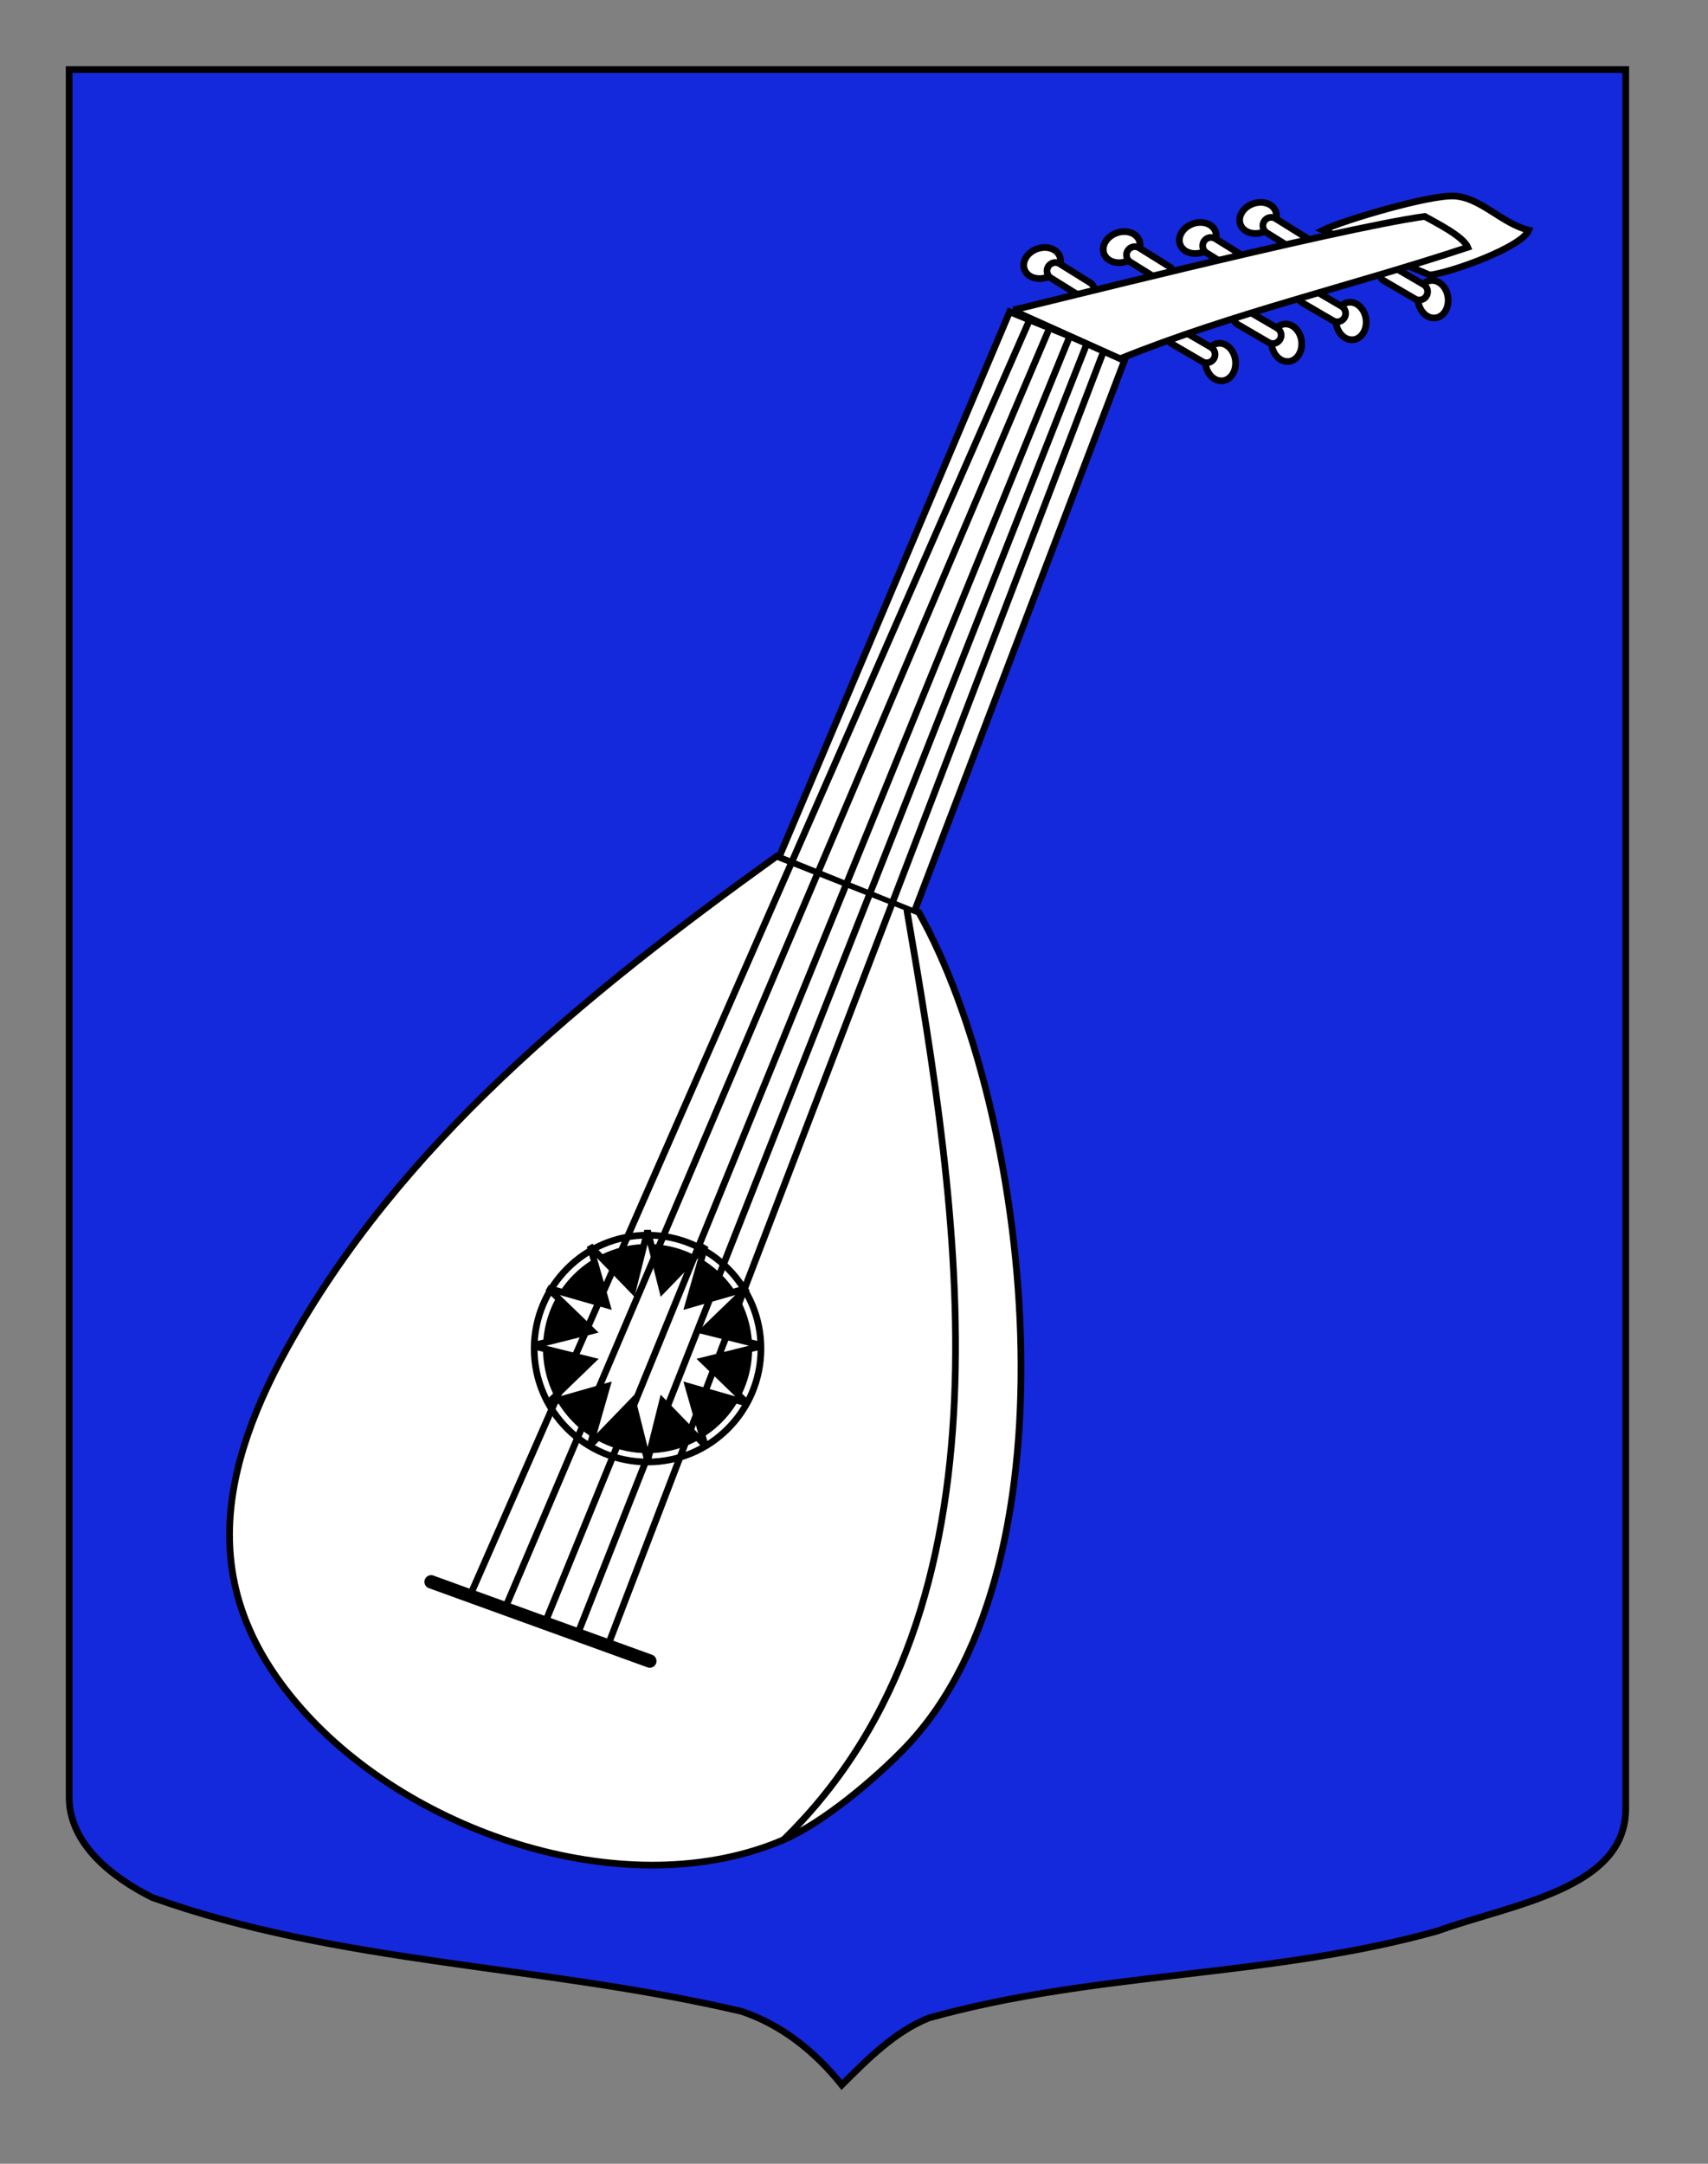 <?xml version="1.0" encoding="utf-8"?>
<!-- Generator: Adobe Illustrator 15.1.0, SVG Export Plug-In . SVG Version: 6.00 Build 0)  -->
<!DOCTYPE svg PUBLIC "-//W3C//DTD SVG 1.1//EN" "http://www.w3.org/Graphics/SVG/1.1/DTD/svg11.dtd">
<svg version="1.1" id="Layer_1" xmlns="http://www.w3.org/2000/svg" xmlns:xlink="http://www.w3.org/1999/xlink" x="0px" y="0px"
	 width="255.118px" height="323.148px" viewBox="0 0 255.118 323.148" enable-background="new 0 0 255.118 323.148"
	 xml:space="preserve">
<rect x="0" y="0" width="255.118" height="323.148" fill="#808080" stroke="none"/>
<path fill="#1428DC" stroke="#000000" d="M10.328,10.38c78,0,154.504,0,232.504,0c0,135.583,0,149.083,0,259.75
	c0,12.041-17.1,14.25-28.1,18.25c-25,7-51,6-76,13c-5,2-9,6-13,10c-4-5-9-9-15-11c-30-7-60-7-88-17c-6-3-12.406-8-12.406-15
	C10.328,244.839,10.328,146.755,10.328,10.38z"/>
<g id="Luth">
	<path fill-rule="evenodd" clip-rule="evenodd" fill="#FFFFFF" stroke="#000000" stroke-linecap="round" d="M117.015,274.774
		c6.014-2.567,13.933-9.315,18.306-13.889c26.565-27.781,18.401-95.311,1.901-124.644l-21.207-8.368
		c-29.24,21.041-56.357,43.181-73.092,73.408c-11.438,20.663-12.295,37.644,2.187,54.004
		C61.811,274.154,94.022,284.623,117.015,274.774"/>
	<g id="Rosace">
		
			<circle fill-rule="evenodd" clip-rule="evenodd" fill="#FFFFFF" stroke="#000000" stroke-linecap="round" cx="96.726" cy="201.408" r="16.935"/>
		<circle fill-rule="evenodd" clip-rule="evenodd" stroke="#000000" stroke-linecap="round" cx="96.726" cy="201.408" r="15.12"/>
		<polygon fill-rule="evenodd" clip-rule="evenodd" fill="#FFFFFF" stroke="#000000" stroke-linecap="round" points="
			96.725,183.784 98.95,192.674 105.321,186.087 102.804,194.898 111.615,192.381 105.028,198.752 113.918,200.976 105.028,203.201 
			111.615,209.572 102.804,207.054 105.321,215.865 98.95,209.281 96.725,218.17 94.5,209.28 88.129,215.865 90.647,207.054 
			81.836,209.572 88.422,203.201 79.533,200.976 88.422,198.752 81.836,192.381 90.647,194.898 88.129,186.087 94.5,192.674 		"/>
	</g>
	<polyline fill-rule="evenodd" clip-rule="evenodd" fill="#FFFFFF" stroke="#000000" stroke-linecap="round" points="
		116.559,127.574 150.809,46.574 168.059,53.574 136.725,135.741 	"/>
	<path fill-rule="evenodd" clip-rule="evenodd" fill="#FFFFFF" stroke="#000000" stroke-linecap="round" d="M136.215,140.307"/>
	<path fill-rule="evenodd" clip-rule="evenodd" fill="#FFFFFF" stroke="#000000" stroke-linecap="round" d="M213.559,41.074
		c3.08-0.324,13.757-4.151,14.79-6.698c-4.062-1.005-7.156-4.868-11.12-5.096c-3.752-0.216-16.833,3.708-19.613,5.094
		L213.559,41.074z"/>
	<path fill-rule="evenodd" clip-rule="evenodd" fill="#FFFFFF" stroke="#000000" stroke-linecap="round" d="M188.815,36.374"/>
	<path fill-rule="evenodd" clip-rule="evenodd" fill="#FFFFFF" stroke="#000000" stroke-linecap="round" d="M184.416,37.574"/>
	<path fill-rule="evenodd" clip-rule="evenodd" fill="#FFFFFF" stroke="#000000" stroke-linecap="round" d="M152.882,46.307"/>
	<path fill-rule="evenodd" clip-rule="evenodd" fill="#FFFFFF" stroke="#000000" stroke-linecap="round" d="M198.815,46.374"/>
	<path fill-rule="evenodd" clip-rule="evenodd" fill="#FFFFFF" stroke="#000000" stroke-linecap="round" d="M122.916,130.774"/>
	<path fill-rule="evenodd" clip-rule="evenodd" fill="#FFFFFF" stroke="#000000" stroke-linecap="round" d="M134.76,135.555"/>
	<path fill-rule="evenodd" clip-rule="evenodd" fill="#FFFFFF" stroke="#000000" stroke-linecap="round" d="M132.776,134.814"/>
	<path fill-rule="evenodd" clip-rule="evenodd" fill="#FFFFFF" stroke="#000000" stroke-linecap="round" d="M117.015,274.774
		c35.868-34.946,26.094-94.294,18.461-138.742"/>
	<path fill-rule="evenodd" clip-rule="evenodd" fill="#FFFFFF" stroke="#000000" stroke-linecap="round" d="M70.616,237.374"/>
	<path fill-rule="evenodd" clip-rule="evenodd" fill="#FFFFFF" stroke="#000000" stroke-linecap="round" d="M65.597,233.632"/>
	<path fill-rule="evenodd" clip-rule="evenodd" fill="#FFFFFF" stroke="#000000" stroke-width="2" stroke-linecap="round" d="
		M97.059,248.074l-32.667-11.833"/>
	<path fill-rule="evenodd" clip-rule="evenodd" fill="#FFFFFF" stroke="#000000" stroke-linecap="round" d="M93.949,247.508"/>
	<path fill-rule="evenodd" clip-rule="evenodd" fill="#FFFFFF" stroke="#000000" stroke-linecap="round" d="M128.116,132.674"/>
	<path fill-rule="evenodd" clip-rule="evenodd" fill="#FFFFFF" stroke="#000000" stroke-linecap="round" d="M130.776,134.014"/>
	
		<line fill-rule="evenodd" clip-rule="evenodd" fill="#FFFFFF" stroke="#000000" stroke-linecap="round" x1="153.725" y1="47.907" x2="70.616" y2="237.374"/>
	
		<line fill-rule="evenodd" clip-rule="evenodd" fill="#FFFFFF" stroke="#000000" stroke-linecap="round" x1="90.715" y1="245.974" x2="164.891" y2="52.323"/>
	
		<line fill-rule="evenodd" clip-rule="evenodd" fill="#FFFFFF" stroke="#000000" stroke-linecap="round" x1="86.559" y1="243.324" x2="162.308" y2="51.407"/>
	
		<line fill-rule="evenodd" clip-rule="evenodd" fill="#FFFFFF" stroke="#000000" stroke-linecap="round" x1="81.391" y1="242.407" x2="159.641" y2="50.573"/>
	
		<line fill-rule="evenodd" clip-rule="evenodd" fill="#FFFFFF" stroke="#000000" stroke-linecap="round" x1="75.809" y1="239.324" x2="156.475" y2="49.657"/>
	<g id="Clef">
		
			<ellipse transform="matrix(0.991 -0.136 0.136 0.991 -4.09 29.486)" fill-rule="evenodd" clip-rule="evenodd" fill="#FFFFFF" stroke="#000000" stroke-linecap="round" cx="213.985" cy="44.705" rx="2.25" ry="2.813"/>
		<path fill-rule="evenodd" clip-rule="evenodd" fill="#FFFFFF" stroke="#000000" stroke-linecap="round" d="M213.07,44.19
			c-0.349,0.596-1.114,0.797-1.71,0.449l-4.644-2.707c-0.596-0.348-0.798-1.113-0.449-1.709l0,0
			c0.348-0.596,1.113-0.797,1.708-0.449l4.644,2.708C213.214,42.829,213.417,43.594,213.07,44.19L213.07,44.19z"/>
	</g>
	<g id="Clef_1_">
		
			<ellipse transform="matrix(0.991 -0.136 0.136 0.991 -4.645 27.852)" fill-rule="evenodd" clip-rule="evenodd" fill="#FFFFFF" stroke="#000000" stroke-linecap="round" cx="201.735" cy="47.955" rx="2.25" ry="2.813"/>
		<path fill-rule="evenodd" clip-rule="evenodd" fill="#FFFFFF" stroke="#000000" stroke-linecap="round" d="M200.82,47.44
			c-0.349,0.596-1.114,0.797-1.71,0.449l-4.644-2.707c-0.596-0.348-0.798-1.113-0.449-1.709l0,0
			c0.348-0.596,1.113-0.797,1.708-0.449l4.644,2.708C200.964,46.079,201.167,46.844,200.82,47.44L200.82,47.44z"/>
	</g>
	<g id="Clef_2_">
		
			<ellipse transform="matrix(0.991 -0.136 0.136 0.991 -5.176 26.575)" fill-rule="evenodd" clip-rule="evenodd" fill="#FFFFFF" stroke="#000000" stroke-linecap="round" cx="192.11" cy="51.205" rx="2.25" ry="2.813"/>
		<path fill-rule="evenodd" clip-rule="evenodd" fill="#FFFFFF" stroke="#000000" stroke-linecap="round" d="M191.195,50.69
			c-0.349,0.596-1.114,0.797-1.71,0.449l-4.644-2.707c-0.596-0.348-0.798-1.113-0.449-1.709l0,0
			c0.348-0.596,1.113-0.797,1.708-0.449l4.644,2.708C191.339,49.329,191.542,50.094,191.195,50.69L191.195,50.69z"/>
	</g>
	<g id="Clef_3_">
		
			<ellipse transform="matrix(0.991 -0.136 0.136 0.991 -5.658 25.26)" fill-rule="evenodd" clip-rule="evenodd" fill="#FFFFFF" stroke="#000000" stroke-linecap="round" cx="182.235" cy="54.08" rx="2.25" ry="2.813"/>
		<path fill-rule="evenodd" clip-rule="evenodd" fill="#FFFFFF" stroke="#000000" stroke-linecap="round" d="M181.32,53.565
			c-0.349,0.596-1.114,0.797-1.71,0.449l-4.644-2.707c-0.596-0.348-0.798-1.113-0.449-1.709l0,0
			c0.348-0.596,1.113-0.797,1.708-0.449l4.644,2.708C181.464,52.204,181.667,52.969,181.32,53.565L181.32,53.565z"/>
	</g>
	<g id="Clef_4_">
		
			<ellipse transform="matrix(-0.343 -0.939 0.939 -0.343 172.226 198.931)" fill-rule="evenodd" clip-rule="evenodd" fill="#FFFFFF" stroke="#000000" stroke-linecap="round" cx="155.688" cy="39.23" rx="2.25" ry="2.813"/>
		<path fill-rule="evenodd" clip-rule="evenodd" fill="#FFFFFF" stroke="#000000" stroke-linecap="round" d="M156.571,39.799
			c-0.363,0.587-0.184,1.357,0.402,1.722l4.564,2.839c0.586,0.364,1.356,0.186,1.721-0.401l0,0c0.365-0.586,0.185-1.357-0.401-1.721
			l-4.563-2.839C157.708,39.034,156.936,39.212,156.571,39.799L156.571,39.799z"/>
	</g>
	<g id="Clef_5_">
		
			<ellipse transform="matrix(-0.343 -0.939 0.939 -0.343 190.405 206.896)" fill-rule="evenodd" clip-rule="evenodd" fill="#FFFFFF" stroke="#000000" stroke-linecap="round" cx="167.563" cy="36.855" rx="2.25" ry="2.813"/>
		<path fill-rule="evenodd" clip-rule="evenodd" fill="#FFFFFF" stroke="#000000" stroke-linecap="round" d="M168.446,37.424
			c-0.363,0.587-0.184,1.357,0.402,1.722l4.564,2.839c0.586,0.364,1.356,0.186,1.721-0.401l0,0c0.365-0.586,0.185-1.357-0.401-1.721
			l-4.563-2.839C169.583,36.659,168.811,36.837,168.446,37.424L168.446,37.424z"/>
	</g>
	<g id="Clef_6_">
		
			<ellipse transform="matrix(-0.343 -0.939 0.939 -0.343 206.972 215.735)" fill-rule="evenodd" clip-rule="evenodd" fill="#FFFFFF" stroke="#000000" stroke-linecap="round" cx="178.938" cy="35.48" rx="2.25" ry="2.813"/>
		<path fill-rule="evenodd" clip-rule="evenodd" fill="#FFFFFF" stroke="#000000" stroke-linecap="round" d="M179.821,36.049
			c-0.363,0.587-0.184,1.357,0.402,1.722l4.564,2.839c0.586,0.364,1.356,0.186,1.721-0.401l0,0c0.365-0.586,0.185-1.357-0.401-1.721
			l-4.563-2.839C180.958,35.284,180.186,35.462,179.821,36.049L179.821,36.049z"/>
	</g>
	<g id="Clef_7_">
		
			<ellipse transform="matrix(-0.343 -0.939 0.939 -0.343 221.876 220.16)" fill-rule="evenodd" clip-rule="evenodd" fill="#FFFFFF" stroke="#000000" stroke-linecap="round" cx="187.938" cy="32.48" rx="2.25" ry="2.813"/>
		<path fill-rule="evenodd" clip-rule="evenodd" fill="#FFFFFF" stroke="#000000" stroke-linecap="round" d="M188.821,33.049
			c-0.363,0.587-0.184,1.357,0.402,1.722l4.564,2.839c0.586,0.364,1.356,0.186,1.721-0.401l0,0c0.365-0.586,0.185-1.357-0.401-1.721
			l-4.563-2.839C189.958,32.284,189.186,32.462,188.821,33.049L188.821,33.049z"/>
	</g>
	<path fill-rule="evenodd" clip-rule="evenodd" fill="#FFFFFF" stroke="#000000" stroke-linecap="round" d="M167.309,53.574
		c16.587-6.722,34.713-10.929,51.929-16.639c-0.683-1.668-4.876-3.729-6.429-4.611c-13.067,1.794-61.505,14.071-61.625,14
		L167.309,53.574z"/>
</g>
</svg>
